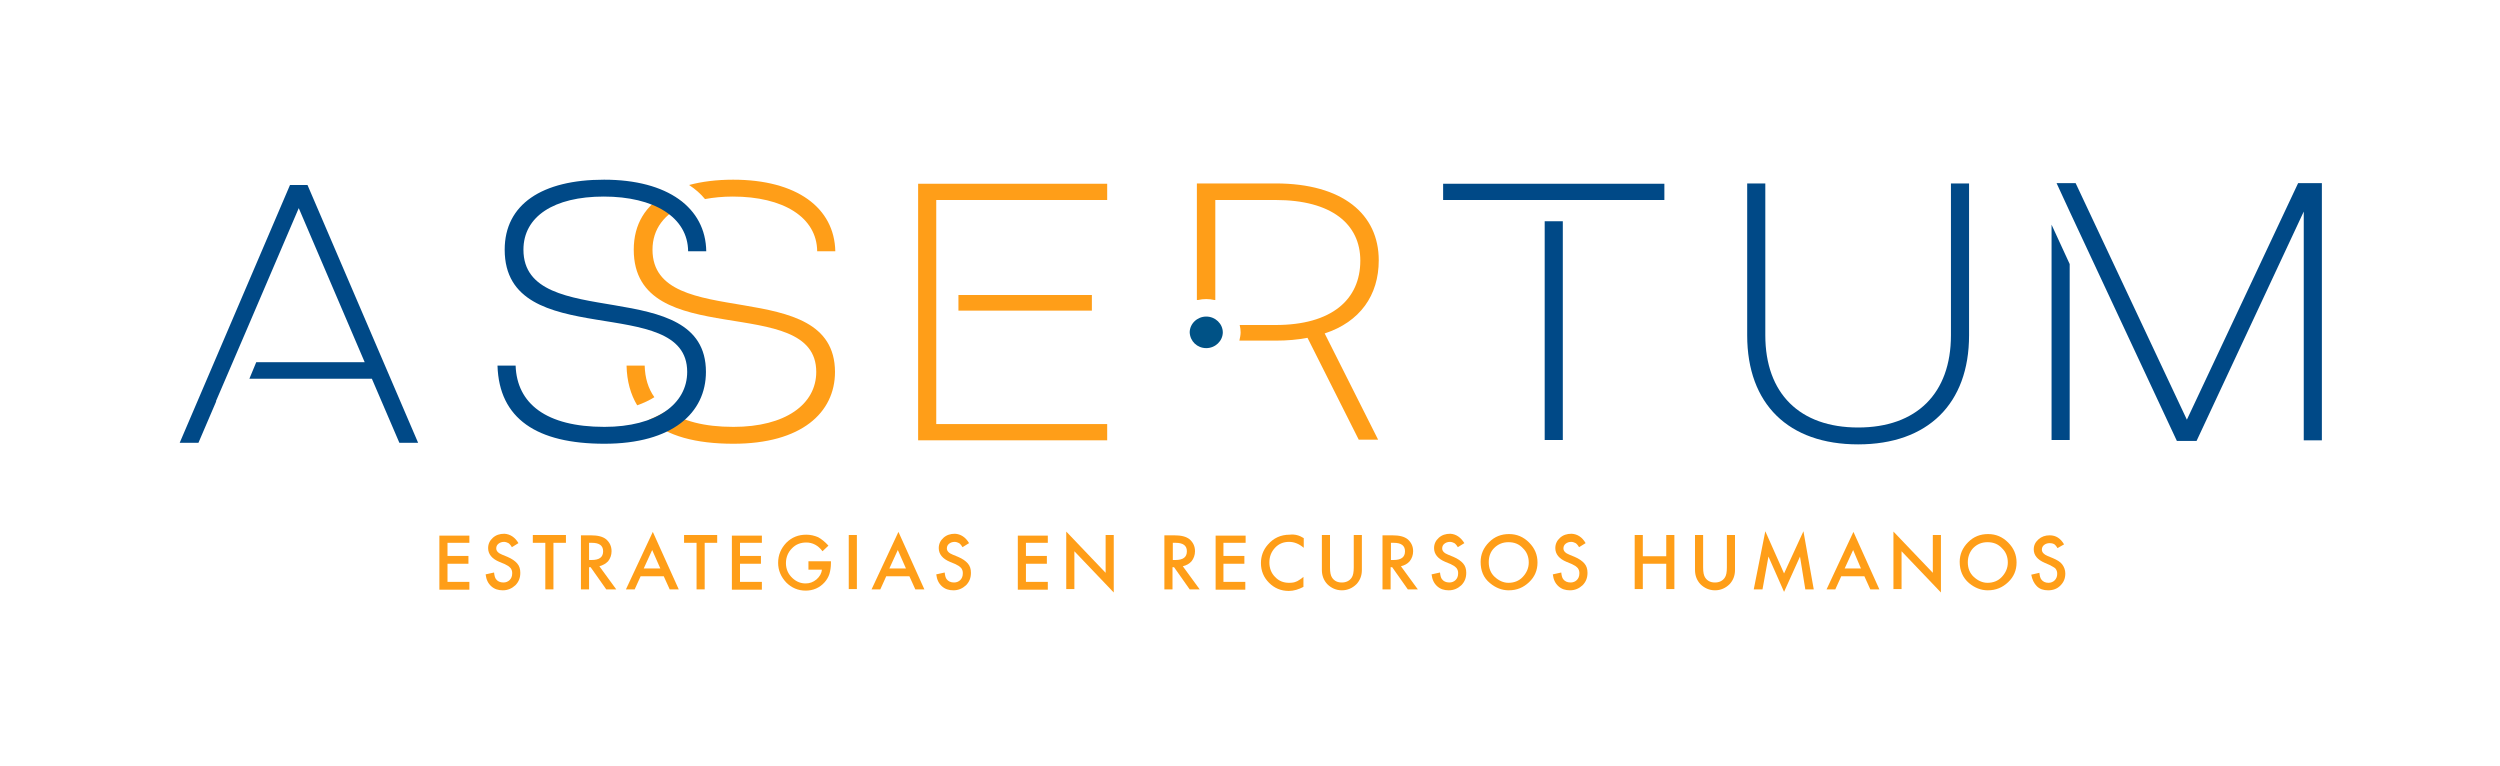 <?xml version="1.0" encoding="utf-8"?>
<!-- Generator: Adobe Illustrator 26.0.3, SVG Export Plug-In . SVG Version: 6.00 Build 0)  -->
<svg version="1.1" id="Layer_1" xmlns="http://www.w3.org/2000/svg" xmlns:xlink="http://www.w3.org/1999/xlink" x="0px" y="0px"
	 viewBox="0 0 800 245" style="enable-background:new 0 0 800 245;" xml:space="preserve">
<style type="text/css">
	.st0{fill:#004987;}
	.st1{fill:#FF9E18;}
	.st2{fill:#005286;}
</style>
<path class="st0" d="M630.1,58.7v48.6c0,21.9-13.2,34.9-35.5,34.9c-22.3,0-35.5-12.9-35.5-34.9V58.7h5.8v48.6
	c0,18.6,11,29.5,29.7,29.5c18.7,0,29.7-10.9,29.7-29.5V58.7H630.1z"/>
<path class="st1" d="M349.4,99.4h-42.7v-5h42.7V99.4z M354.3,58.8h-60.5v82.1h60.5v-5.2h-54.7V64h54.7V58.8z"/>
<path class="st0" d="M494.3,70.8h5.8v70h-5.8V70.8z M461.8,58.7V64h70.8v-5.2H461.8z"/>
<path class="st0" d="M662.3,84.5v56.3h-5.8V71.9L662.3,84.5z M735.4,58.6l-35.6,75.7l-35.6-75.7h-6.1l4.2,9.1v0l34.3,73.4h6.3
	l34.3-73.4v73.2h5.8V58.6H735.4z"/>
<polygon class="st0" points="98.4,59.2 92.8,59.2 57.5,141.7 63.5,141.7 69.2,128.4 69.1,128.4 78.9,105.6 78.9,105.6 95.6,66.6 
	116.7,115.9 82,115.9 79.8,121.2 119,121.2 127.8,141.7 133.8,141.7 "/>
<path class="st1" d="M441.2,83.3c0-14.8-11.6-24.6-33-24.6h-25.2V96h0.4c0.8-0.2,1.7-0.3,2.6-0.3h0c0.9,0,1.7,0.1,2.6,0.3h0.3v-5V64
	h19.3c17.9,0,27.1,7.7,27.1,19.4c0,12.5-9.2,20.6-27.1,20.6l-11.5,0c0.2,0.8,0.3,1.6,0.3,2.4c0,0,0,0,0-0.1v0.1c0,0,0,0,0-0.1
	c0,0.9-0.2,1.8-0.4,2.7h11.6c3.7,0,7.1-0.3,10.2-0.9l16.4,32.6h6.2l-17.1-34C435.2,103,441.2,94.5,441.2,83.3z"/>
<path class="st2" d="M386,111.4L386,111.4c2.9,0,5.3-2.3,5.3-5.1v0.1c0-2.8-2.4-5.1-5.3-5.1l0,0c-2.9,0-5.3,2.3-5.3,5.1v-0.1
	C380.8,109.2,383.1,111.4,386,111.4z"/>
<path class="st1" d="M225.6,63.7c2.7-0.5,5.7-0.8,8.9-0.8c16.1,0,26.9,6.6,27,17.5h5.8c-0.3-13.9-12.3-22.9-32.7-22.9
	c-5.3,0-10,0.6-14.1,1.7C222.5,60.5,224.2,62,225.6,63.7z"/>
<path class="st1" d="M206.3,117h-5.8c0.1,5,1.3,9.2,3.4,12.7c2-0.7,3.9-1.6,5.5-2.6C207.4,124.3,206.4,120.9,206.3,117z"/>
<path class="st1" d="M208.8,79.9c0-6.6,3.8-11.6,10.5-14.4c-1.6-1.4-3.5-2.6-5.8-3.6c-6.9,3.7-10.7,9.8-10.7,18
	c0,33.2,58.4,13.3,58.4,39.1c0,10.4-9.9,17.6-26.5,17.6c-9.4,0-16.4-1.9-21.1-5.3c-1.7,1.1-3.7,2.1-5.9,3c5.8,5.2,14.9,7.7,27,7.7
	c21.7,0,32.5-9.9,32.5-23C267.1,87.4,208.8,106.8,208.8,79.9z"/>
<path class="st0" d="M159.2,117h5.8c0.4,12.1,9.7,19.6,28.4,19.6c16.6,0,26.5-7.3,26.5-17.6c0-25.7-58.4-5.9-58.4-39.1
	c0-14.5,11.9-22.4,31.8-22.4c20.4,0,32.5,9,32.7,22.9h-5.8c-0.1-10.9-10.9-17.5-27-17.5c-16,0-25.7,6.4-25.7,17
	c0,26.9,58.4,7.5,58.4,39.1c0,13.1-10.7,23-32.5,23C171.8,142,159.7,134,159.2,117"/>
<g>
	<path class="st1" d="M150.2,173.7h-7v4.2h6.7v2.5h-6.7v5.8h7v2.5h-9.6v-17.3h9.6V173.7z"/>
	<path class="st1" d="M165.9,173.8l-2.1,1.3c-0.4-0.7-0.8-1.1-1.1-1.3c-0.4-0.2-0.9-0.4-1.4-0.4c-0.7,0-1.3,0.2-1.8,0.6
		c-0.5,0.4-0.7,0.9-0.7,1.5c0,0.8,0.6,1.5,1.9,2l1.7,0.7c1.4,0.6,2.4,1.3,3.1,2.1c0.7,0.8,1,1.8,1,3c0,1.6-0.5,2.9-1.6,4
		c-1.1,1-2.4,1.6-4,1.6c-1.5,0-2.7-0.4-3.7-1.3c-1-0.9-1.6-2.1-1.8-3.8l2.7-0.6c0.1,1,0.3,1.7,0.6,2.1c0.5,0.7,1.3,1.1,2.4,1.1
		c0.8,0,1.5-0.3,2-0.8c0.5-0.5,0.8-1.2,0.8-2.1c0-0.3,0-0.6-0.1-0.9c-0.1-0.3-0.2-0.5-0.4-0.8c-0.2-0.2-0.5-0.5-0.8-0.7
		s-0.7-0.4-1.1-0.6l-1.7-0.7c-2.4-1-3.6-2.5-3.6-4.4c0-1.3,0.5-2.4,1.5-3.3c1-0.9,2.2-1.3,3.7-1.3
		C163.2,170.9,164.8,171.9,165.9,173.8z"/>
	<path class="st1" d="M177.1,173.7v14.9h-2.6v-14.9h-4v-2.5h10.6v2.5H177.1z"/>
	<path class="st1" d="M191.8,181.2l5.4,7.4h-3.2l-5-7.1h-0.5v7.1h-2.6v-17.3h3.1c2.3,0,3.9,0.4,5,1.3c1.1,1,1.7,2.2,1.7,3.8
		c0,1.2-0.4,2.3-1.1,3.2C193.8,180.4,192.9,180.9,191.8,181.2z M188.5,179.2h0.8c2.5,0,3.7-0.9,3.7-2.8c0-1.8-1.2-2.7-3.6-2.7h-0.9
		V179.2z"/>
	<path class="st1" d="M212.4,184.4h-7.4l-1.9,4.2h-2.8l8.6-18.4l8.3,18.4h-2.9L212.4,184.4z M211.3,181.9l-2.6-5.9l-2.7,5.9H211.3z"
		/>
	<path class="st1" d="M225.5,173.7v14.9h-2.6v-14.9h-4v-2.5h10.6v2.5H225.5z"/>
	<path class="st1" d="M243.8,173.7h-7v4.2h6.7v2.5h-6.7v5.8h7v2.5h-9.6v-17.3h9.6V173.7z"/>
	<path class="st1" d="M258.7,179.6h7.2v0.6c0,1.3-0.2,2.5-0.5,3.5c-0.3,0.9-0.8,1.8-1.5,2.6c-1.6,1.8-3.7,2.7-6.1,2.7
		c-2.4,0-4.5-0.9-6.2-2.6c-1.7-1.8-2.6-3.9-2.6-6.3c0-2.5,0.9-4.6,2.6-6.4c1.8-1.8,3.9-2.6,6.4-2.6c1.4,0,2.6,0.3,3.8,0.8
		c1.1,0.6,2.2,1.5,3.3,2.7l-1.9,1.8c-1.4-1.9-3.2-2.8-5.2-2.8c-1.8,0-3.4,0.6-4.6,1.9c-1.2,1.2-1.9,2.8-1.9,4.7
		c0,1.9,0.7,3.5,2.1,4.8c1.3,1.2,2.7,1.7,4.2,1.7c1.3,0,2.4-0.4,3.5-1.3c1-0.9,1.6-1.9,1.7-3.1h-4.3V179.6z"/>
	<path class="st1" d="M274.2,171.2v17.3h-2.6v-17.3H274.2z"/>
	<path class="st1" d="M291,184.4h-7.4l-1.9,4.2h-2.8l8.6-18.4l8.3,18.4h-2.9L291,184.4z M289.9,181.9l-2.6-5.9l-2.7,5.9H289.9z"/>
	<path class="st1" d="M310.1,173.8l-2.1,1.3c-0.4-0.7-0.8-1.1-1.1-1.3c-0.4-0.2-0.9-0.4-1.4-0.4c-0.7,0-1.3,0.2-1.8,0.6
		c-0.5,0.4-0.7,0.9-0.7,1.5c0,0.8,0.6,1.5,1.9,2l1.7,0.7c1.4,0.6,2.4,1.3,3.1,2.1c0.7,0.8,1,1.8,1,3c0,1.6-0.5,2.9-1.6,4
		c-1.1,1-2.4,1.6-4,1.6c-1.5,0-2.7-0.4-3.7-1.3c-1-0.9-1.6-2.1-1.8-3.8l2.7-0.6c0.1,1,0.3,1.7,0.6,2.1c0.5,0.7,1.3,1.1,2.4,1.1
		c0.8,0,1.5-0.3,2-0.8c0.5-0.5,0.8-1.2,0.8-2.1c0-0.3,0-0.6-0.1-0.9c-0.1-0.3-0.2-0.5-0.4-0.8c-0.2-0.2-0.5-0.5-0.8-0.7
		s-0.7-0.4-1.1-0.6l-1.7-0.7c-2.4-1-3.6-2.5-3.6-4.4c0-1.3,0.5-2.4,1.5-3.3c1-0.9,2.2-1.3,3.7-1.3
		C307.4,170.9,309,171.9,310.1,173.8z"/>
	<path class="st1" d="M335.3,173.7h-7v4.2h6.7v2.5h-6.7v5.8h7v2.5h-9.6v-17.3h9.6V173.7z"/>
	<path class="st1" d="M341.2,188.6v-18.5l12.6,13.2v-12.1h2.6v18.4l-12.6-13.2v12.1H341.2z"/>
	<path class="st1" d="M378.5,181.2l5.4,7.4h-3.2l-5-7.1h-0.5v7.1h-2.6v-17.3h3.1c2.3,0,3.9,0.4,5,1.3c1.1,1,1.7,2.2,1.7,3.8
		c0,1.2-0.4,2.3-1.1,3.2C380.6,180.4,379.7,180.9,378.5,181.2z M375.3,179.2h0.8c2.5,0,3.7-0.9,3.7-2.8c0-1.8-1.2-2.7-3.6-2.7h-0.9
		V179.2z"/>
	<path class="st1" d="M398.5,173.7h-7v4.2h6.7v2.5h-6.7v5.8h7v2.5H389v-17.3h9.6V173.7z"/>
	<path class="st1" d="M417.2,172.2v3.1c-1.5-1.3-3.1-1.9-4.7-1.9c-1.8,0-3.3,0.6-4.5,1.9c-1.2,1.3-1.8,2.8-1.8,4.7
		c0,1.8,0.6,3.4,1.8,4.6c1.2,1.3,2.7,1.9,4.5,1.9c0.9,0,1.7-0.1,2.3-0.4c0.4-0.1,0.7-0.4,1.1-0.6s0.8-0.6,1.2-0.9v3.2
		c-1.5,0.8-3.1,1.3-4.7,1.3c-2.5,0-4.6-0.9-6.3-2.6c-1.7-1.7-2.6-3.8-2.6-6.3c0-2.2,0.7-4.2,2.2-5.9c1.8-2.1,4.1-3.2,7-3.2
		C414.3,170.9,415.8,171.3,417.2,172.2z"/>
	<path class="st1" d="M425.6,171.2v10.4c0,1.5,0.2,2.6,0.7,3.3c0.7,1,1.7,1.5,3.1,1.5c1.3,0,2.4-0.5,3.1-1.5
		c0.5-0.7,0.7-1.8,0.7-3.3v-10.4h2.6v11.2c0,1.8-0.6,3.3-1.7,4.5c-1.3,1.3-2.9,2-4.7,2s-3.4-0.7-4.7-2c-1.1-1.2-1.7-2.7-1.7-4.5
		v-11.2H425.6z"/>
	<path class="st1" d="M448.3,181.2l5.4,7.4h-3.2l-5-7.1h-0.5v7.1h-2.6v-17.3h3.1c2.3,0,3.9,0.4,5,1.3c1.1,1,1.7,2.2,1.7,3.8
		c0,1.2-0.4,2.3-1.1,3.2C450.4,180.4,449.5,180.9,448.3,181.2z M445.1,179.2h0.8c2.5,0,3.7-0.9,3.7-2.8c0-1.8-1.2-2.7-3.6-2.7h-0.9
		V179.2z"/>
	<path class="st1" d="M468.6,173.8l-2.1,1.3c-0.4-0.7-0.8-1.1-1.1-1.3c-0.4-0.2-0.9-0.4-1.4-0.4c-0.7,0-1.3,0.2-1.8,0.6
		c-0.5,0.4-0.7,0.9-0.7,1.5c0,0.8,0.6,1.5,1.9,2l1.7,0.7c1.4,0.6,2.4,1.3,3.1,2.1c0.7,0.8,1,1.8,1,3c0,1.6-0.5,2.9-1.6,4
		c-1.1,1-2.4,1.6-4,1.6c-1.5,0-2.7-0.4-3.7-1.3c-1-0.9-1.6-2.1-1.8-3.8l2.7-0.6c0.1,1,0.3,1.7,0.6,2.1c0.5,0.7,1.3,1.1,2.4,1.1
		c0.8,0,1.5-0.3,2-0.8c0.5-0.5,0.8-1.2,0.8-2.1c0-0.3,0-0.6-0.1-0.9c-0.1-0.3-0.2-0.5-0.4-0.8c-0.2-0.2-0.5-0.5-0.8-0.7
		s-0.7-0.4-1.1-0.6l-1.7-0.7c-2.4-1-3.6-2.5-3.6-4.4c0-1.3,0.5-2.4,1.5-3.3c1-0.9,2.2-1.3,3.7-1.3
		C465.9,170.9,467.4,171.9,468.6,173.8z"/>
	<path class="st1" d="M473.8,179.8c0-2.4,0.9-4.5,2.7-6.3c1.8-1.8,3.9-2.6,6.4-2.6c2.5,0,4.6,0.9,6.4,2.7c1.8,1.8,2.7,3.9,2.7,6.4
		c0,2.5-0.9,4.6-2.7,6.3c-1.8,1.7-3.9,2.6-6.5,2.6c-2.2,0-4.2-0.8-6-2.3C474.7,184.9,473.8,182.6,473.8,179.8z M476.4,179.9
		c0,1.9,0.6,3.5,1.9,4.7c1.3,1.2,2.8,1.9,4.4,1.9c1.8,0,3.4-0.6,4.6-1.9c1.2-1.3,1.9-2.8,1.9-4.6c0-1.8-0.6-3.4-1.9-4.6
		c-1.2-1.3-2.7-1.9-4.6-1.9c-1.8,0-3.3,0.6-4.6,1.9C477,176.5,476.4,178,476.4,179.9z"/>
	<path class="st1" d="M507.4,173.8l-2.1,1.3c-0.4-0.7-0.8-1.1-1.1-1.3c-0.4-0.2-0.9-0.4-1.4-0.4c-0.7,0-1.3,0.2-1.8,0.6
		c-0.5,0.4-0.7,0.9-0.7,1.5c0,0.8,0.6,1.5,1.9,2l1.7,0.7c1.4,0.6,2.4,1.3,3.1,2.1c0.7,0.8,1,1.8,1,3c0,1.6-0.5,2.9-1.6,4
		c-1.1,1-2.4,1.6-4,1.6c-1.5,0-2.7-0.4-3.7-1.3c-1-0.9-1.6-2.1-1.8-3.8l2.7-0.6c0.1,1,0.3,1.7,0.6,2.1c0.5,0.7,1.3,1.1,2.4,1.1
		c0.8,0,1.5-0.3,2-0.8c0.5-0.5,0.8-1.2,0.8-2.1c0-0.3,0-0.6-0.1-0.9c-0.1-0.3-0.2-0.5-0.4-0.8c-0.2-0.2-0.5-0.5-0.8-0.7
		s-0.7-0.4-1.1-0.6l-1.7-0.7c-2.4-1-3.6-2.5-3.6-4.4c0-1.3,0.5-2.4,1.5-3.3c1-0.9,2.2-1.3,3.7-1.3
		C504.8,170.9,506.3,171.9,507.4,173.8z"/>
	<path class="st1" d="M525.7,178h7.5v-6.8h2.6v17.3h-2.6v-8.1h-7.5v8.1h-2.6v-17.3h2.6V178z"/>
	<path class="st1" d="M545,171.2v10.4c0,1.5,0.2,2.6,0.7,3.3c0.7,1,1.7,1.5,3.1,1.5c1.3,0,2.4-0.5,3.1-1.5c0.5-0.7,0.7-1.8,0.7-3.3
		v-10.4h2.6v11.2c0,1.8-0.6,3.3-1.7,4.5c-1.3,1.3-2.9,2-4.7,2s-3.4-0.7-4.7-2c-1.1-1.2-1.7-2.7-1.7-4.5v-11.2H545z"/>
	<path class="st1" d="M561.2,188.6l3.7-18.6l6,13.5l6.2-13.5l3.3,18.6h-2.7l-1.7-10.5l-5.1,11.3l-5-11.3l-1.9,10.5H561.2z"/>
	<path class="st1" d="M596.6,184.4h-7.4l-1.9,4.2h-2.8l8.6-18.4l8.3,18.4h-2.9L596.6,184.4z M595.5,181.9L593,176l-2.7,5.9H595.5z"
		/>
	<path class="st1" d="M605.9,188.6v-18.5l12.6,13.2v-12.1h2.6v18.4l-12.6-13.2v12.1H605.9z"/>
	<path class="st1" d="M627.1,179.8c0-2.4,0.9-4.5,2.7-6.3c1.8-1.8,3.9-2.6,6.4-2.6c2.5,0,4.6,0.9,6.4,2.7c1.8,1.8,2.7,3.9,2.7,6.4
		c0,2.5-0.9,4.6-2.7,6.3c-1.8,1.7-3.9,2.6-6.5,2.6c-2.2,0-4.2-0.8-6-2.3C628.1,184.9,627.1,182.6,627.1,179.8z M629.7,179.9
		c0,1.9,0.6,3.5,1.9,4.7c1.3,1.2,2.8,1.9,4.4,1.9c1.8,0,3.4-0.6,4.6-1.9c1.2-1.3,1.9-2.8,1.9-4.6c0-1.8-0.6-3.4-1.9-4.6
		c-1.2-1.3-2.7-1.9-4.6-1.9c-1.8,0-3.3,0.6-4.6,1.9C630.4,176.5,629.7,178,629.7,179.9z"/>
	<path class="st1" d="M660.5,174.2l-2.1,1.2c-0.4-0.7-0.8-1.1-1.1-1.3c-0.4-0.2-0.8-0.3-1.4-0.3c-0.7,0-1.3,0.2-1.8,0.6
		c-0.5,0.4-0.7,0.9-0.7,1.5c0,0.8,0.6,1.5,1.8,2l1.7,0.7c1.4,0.6,2.4,1.2,3,2s1,1.8,1,2.9c0,1.6-0.5,2.8-1.6,3.9
		c-1,1-2.3,1.5-3.9,1.5c-1.5,0-2.7-0.4-3.6-1.3c-0.9-0.9-1.5-2.1-1.8-3.7l2.6-0.6c0.1,1,0.3,1.7,0.6,2.1c0.5,0.7,1.3,1.1,2.3,1.1
		c0.8,0,1.5-0.3,2-0.8s0.8-1.2,0.8-2c0-0.3,0-0.6-0.1-0.9c-0.1-0.3-0.2-0.5-0.4-0.8c-0.2-0.2-0.4-0.4-0.8-0.6
		c-0.3-0.2-0.7-0.4-1.1-0.6l-1.6-0.7c-2.3-1-3.5-2.4-3.5-4.3c0-1.3,0.5-2.3,1.5-3.2c1-0.9,2.2-1.3,3.6-1.3
		C657.9,171.3,659.4,172.3,660.5,174.2z"/>
</g>
</svg>
